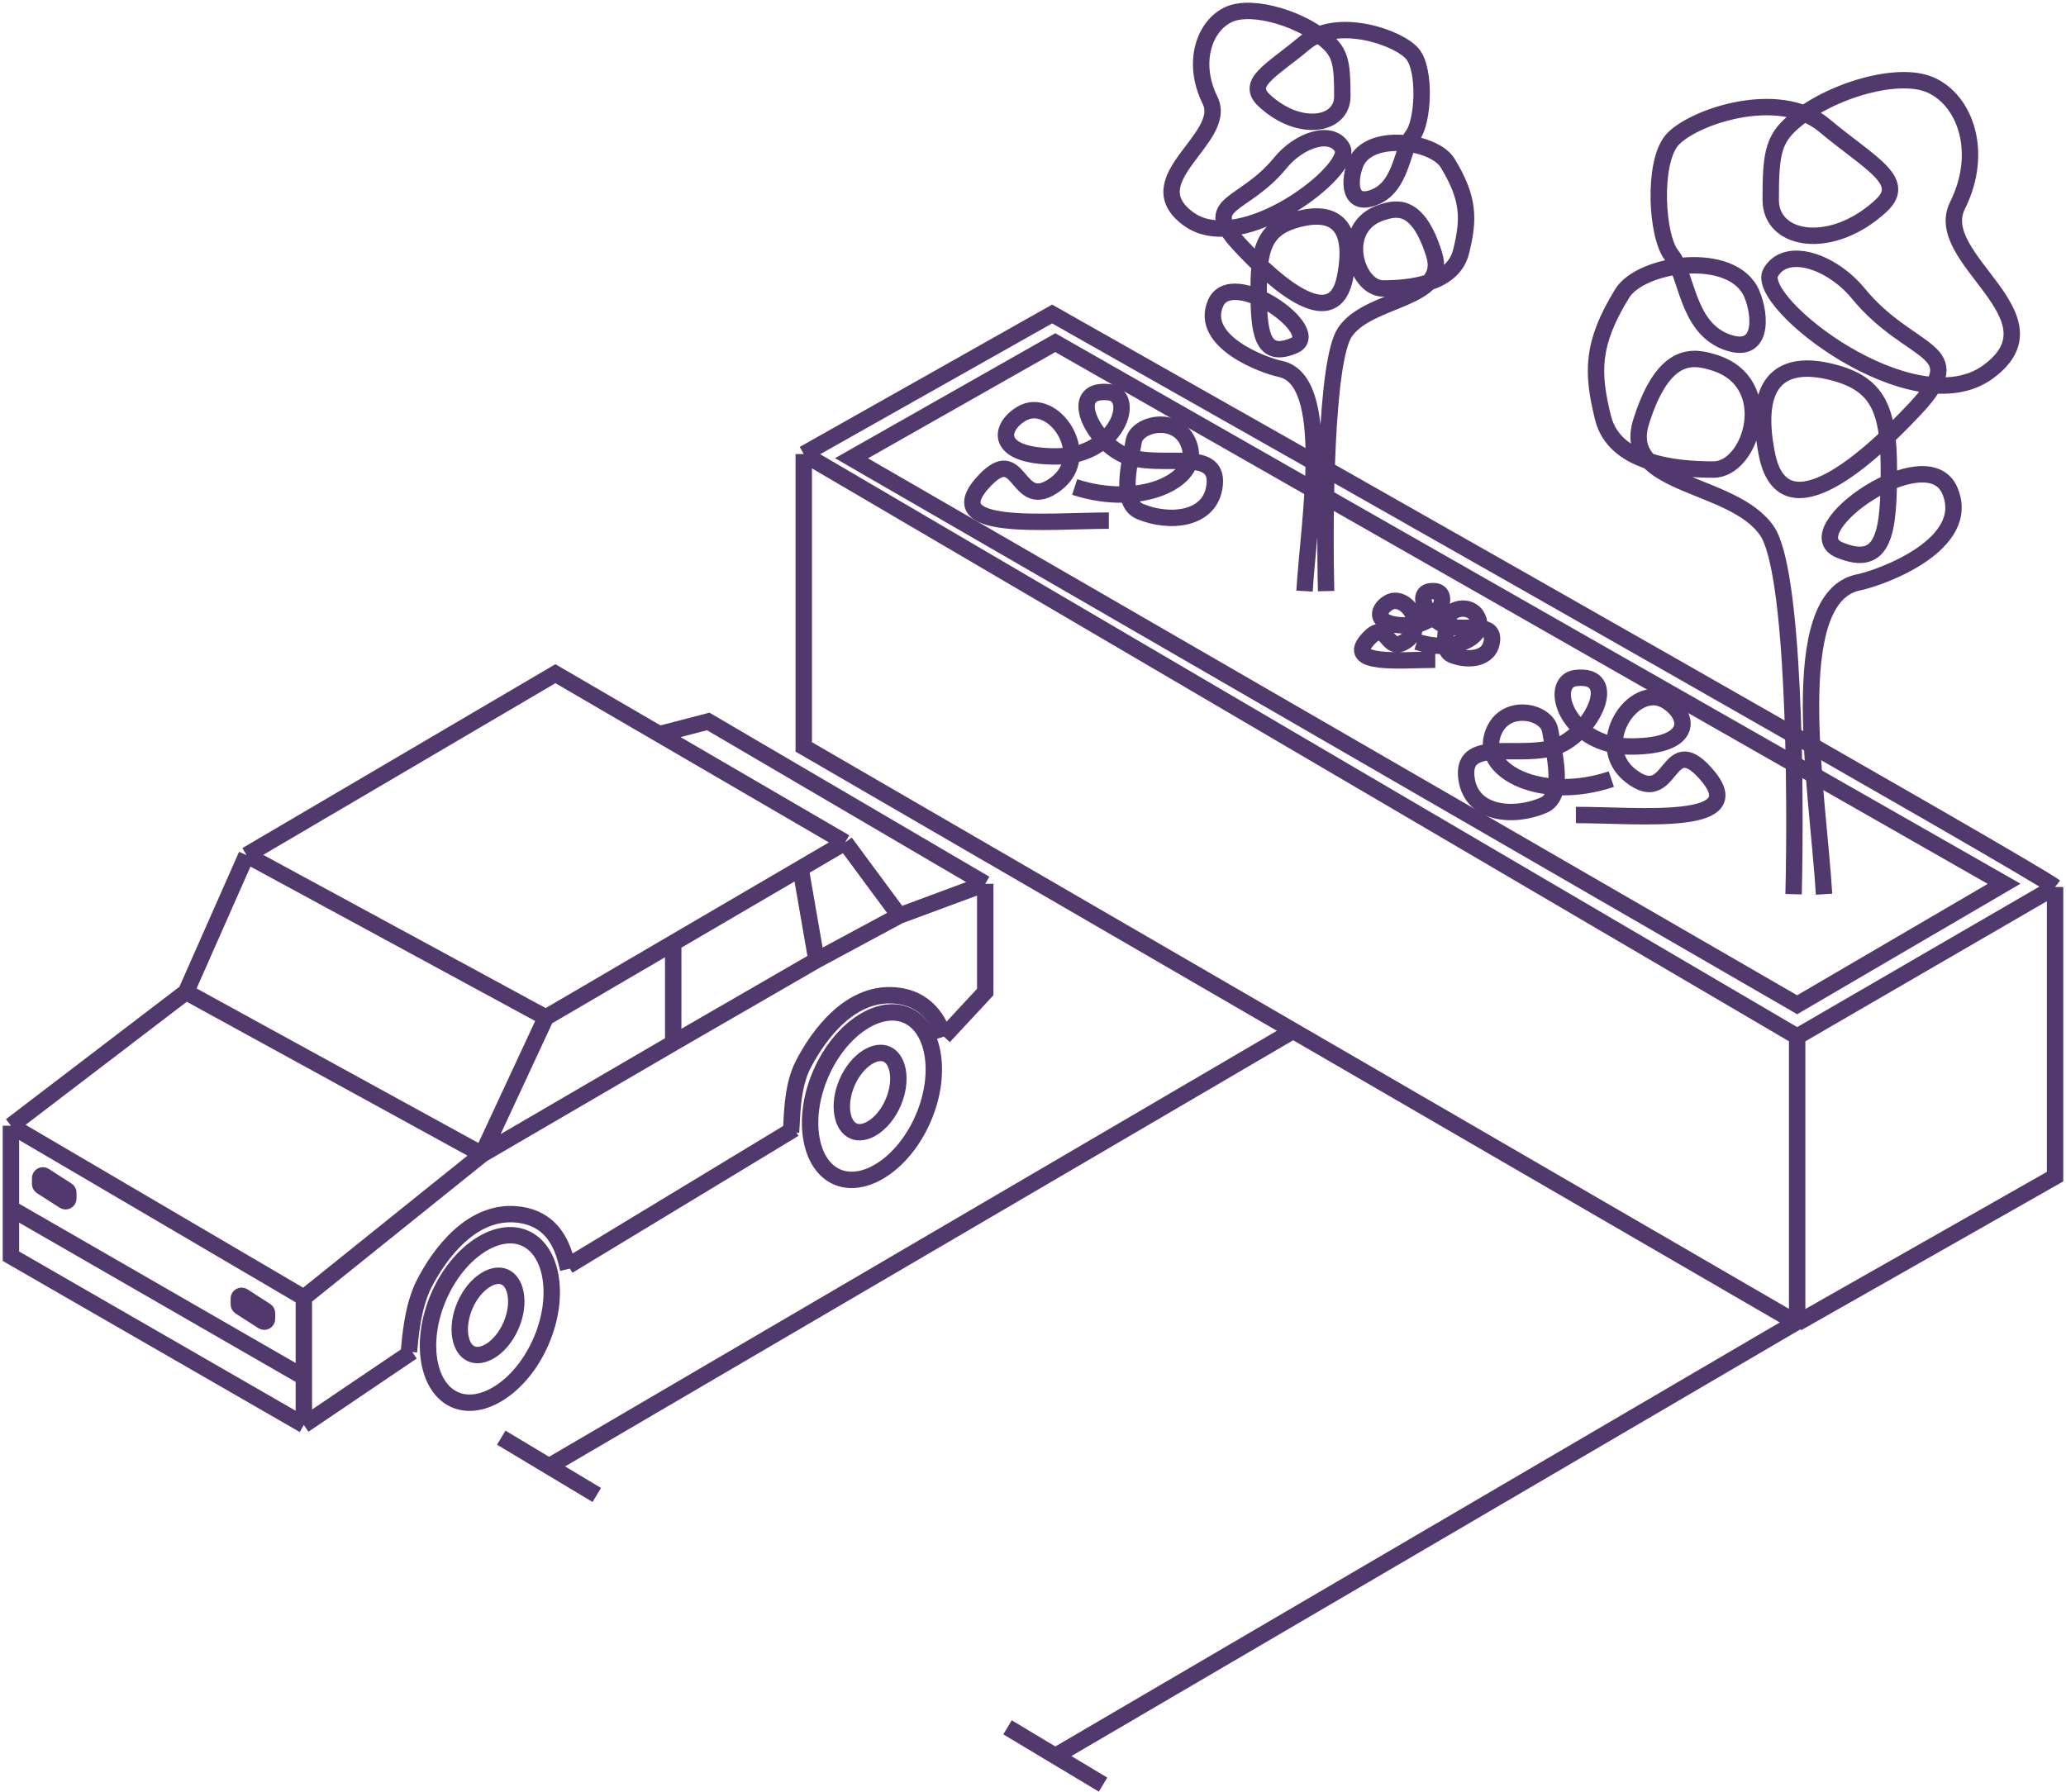 <?xml version="1.0" encoding="UTF-8"?> <svg xmlns="http://www.w3.org/2000/svg" width="189" height="164" viewBox="0 0 189 164" fill="none"><path d="M164.08 81.823C164.312 72.254 164.149 52.208 161.639 48.567C158.502 44.016 148.244 44.598 150.134 38.589C152.226 31.939 155.015 32.638 156.759 33.164C162.703 34.957 160.245 42.966 156.759 42.966C153.272 42.966 147.694 42.44 146.648 38.239C145.602 34.038 145.602 31.414 148.392 26.863C150.125 24.035 158.501 22.837 160.245 26.863C161.135 28.919 161.29 32.638 157.804 31.238C154.318 29.838 154.318 25.113 152.924 23.363C151.529 21.612 151.181 14.961 152.924 12.861C154.667 10.76 162.685 7.96 166.868 11.46C171.052 14.961 174.538 16.535 172.097 18.812C167.637 22.973 161.987 22.136 161.987 18.286C161.987 14.435 162.162 12.947 163.73 11.46C166.868 8.485 173.492 6.383 176.629 7.784C179.767 9.184 181.51 13.911 179.07 18.812C176.629 23.713 188.831 28.963 181.859 34.038C175.032 39.008 160.44 27.655 161.987 24.937C163.382 22.486 167.565 23.887 170.006 26.863C174.8 32.709 180.465 31.764 175.235 37.365C170.006 42.966 163.034 48.567 161.639 41.566C160.245 34.565 163.234 32.951 167.565 34.038C171.749 35.089 172.795 37.365 172.795 42.966C172.795 48.567 172.446 52.068 168.263 50.317C164.08 48.567 176.281 39.991 178.373 44.892C180.465 49.792 172.193 52.842 170.006 53.293C163.213 54.693 166.287 72.371 166.868 81.823" stroke="#51396E" stroke-width="1.5"></path><path d="M121.315 54.089C121.151 47.269 121.266 32.98 123.044 30.385C125.266 27.142 132.532 27.556 131.193 23.273C129.712 18.533 127.736 19.032 126.501 19.407C122.29 20.685 124.032 26.393 126.501 26.393C128.971 26.393 132.922 26.018 133.663 23.024C134.404 20.03 134.403 18.159 132.428 14.916C131.2 12.9 125.267 12.046 124.032 14.916C123.401 16.381 123.292 19.032 125.761 18.034C128.23 17.036 128.23 13.668 129.218 12.42C130.205 11.173 130.452 6.432 129.218 4.935C127.983 3.438 122.303 1.442 119.34 3.937C116.377 6.432 113.908 7.554 115.636 9.177C118.796 12.143 122.798 11.546 122.798 8.802C122.798 6.057 122.673 4.996 121.563 3.937C119.34 1.816 114.648 0.318 112.426 1.316C110.204 2.314 108.969 5.683 110.697 9.177C112.426 12.67 103.783 16.412 108.722 20.03C113.558 23.572 123.893 15.48 122.798 13.543C121.81 11.796 118.846 12.794 117.117 14.916C113.722 19.082 109.709 18.409 113.413 22.401C117.117 26.393 122.056 30.385 123.044 25.395C124.032 20.405 121.914 19.255 118.846 20.03C115.883 20.778 115.142 22.401 115.142 26.393C115.142 30.385 115.389 32.88 118.352 31.633C121.315 30.385 112.673 24.272 111.191 27.766C109.709 31.259 115.569 33.433 117.117 33.754C121.929 34.752 119.752 47.352 119.34 54.089" stroke="#51396E" stroke-width="1.5"></path><path d="M147.406 71.292C141.211 73.381 135.606 70.695 136.491 67.412C137.376 64.129 141.509 65.025 141.804 66.816C142.099 68.607 143.276 72.785 141.211 73.68C138.486 74.861 134.425 74.575 134.13 70.993C133.835 67.412 139.149 69.502 142.394 68.308C145.639 67.114 148.291 61.578 144.164 62.041C141.509 62.339 143.279 68.308 149.179 68.308C155.079 68.308 154.583 65.44 152.421 64.129C149.468 62.34 145.527 68.15 149.179 70.993C153.011 73.978 152.421 66.816 155.961 70.695C160.568 75.743 150.064 74.575 144.164 74.575" stroke="#51396E" stroke-width="1.5"></path><path d="M98.311 44.563C104.292 46.522 109.704 44.004 108.849 40.926C107.995 37.849 104.004 38.689 103.72 40.367C103.435 42.046 102.298 45.963 104.292 46.803C106.923 47.91 110.843 47.641 111.128 44.284C111.413 40.926 106.283 42.885 103.15 41.766C100.017 40.647 97.456 35.456 101.441 35.891C104.004 36.171 102.295 41.766 96.599 41.766C90.902 41.766 91.381 39.077 93.468 37.849C96.319 36.171 100.125 41.618 96.599 44.284C92.899 47.081 93.468 40.367 90.05 44.004C85.602 48.736 95.744 47.641 101.441 47.641" stroke="#51396E" stroke-width="1.5"></path><path d="M129.623 58.729C132.827 59.773 135.726 58.431 135.269 56.789C134.811 55.148 132.673 55.596 132.521 56.491C132.368 57.386 131.759 59.475 132.827 59.923C134.237 60.514 136.337 60.37 136.49 58.58C136.642 56.789 133.894 57.834 132.215 57.237C130.537 56.64 129.165 53.872 131.3 54.104C132.673 54.253 131.758 57.237 128.706 57.237C125.654 57.237 125.911 55.803 127.029 55.148C128.556 54.253 130.595 57.158 128.706 58.58C126.724 60.072 127.029 56.491 125.198 58.431C122.815 60.954 128.248 60.37 131.3 60.37" stroke="#51396E" stroke-width="1.5"></path><path d="M1 103.008L17.02 90.774M1 103.008L27.797 118.737M1 103.008V110.581M17.02 90.774L44.109 105.629M17.02 90.774L22.555 78.249M44.109 105.629L27.797 118.737M44.109 105.629L49.935 93.104M44.109 105.629L61.586 95.435M27.797 118.737V126.019M27.797 130.388L1 114.95V110.581M27.797 130.388V126.019M27.797 130.388L37.701 123.689M27.797 126.019L1 110.581M22.555 78.249L49.935 93.104M22.555 78.249L50.808 61.647L60.311 67.181M49.935 93.104L61.586 86.287M61.586 95.435L74.693 87.861M61.586 95.435V86.287M82.266 83.784L90.131 80.871M82.266 83.784L77.315 77.084M82.266 83.784L74.693 87.861M90.131 80.871V90.774L86.344 94.852M90.131 80.871L64.79 66.016L60.311 67.181M72.654 103.299L51.974 115.824M77.315 77.084L73.237 79.47M77.315 77.084L60.311 67.181M73.237 79.47L74.693 87.861M73.237 79.47L61.586 86.287" stroke="#51396E" stroke-width="1.5"></path><path d="M82.951 92.905C84.134 93.414 84.98 94.633 85.296 96.357C85.61 98.075 85.372 100.206 84.461 102.322C83.551 104.438 82.167 106.076 80.704 107.029C79.235 107.986 77.769 108.209 76.585 107.7C75.401 107.191 74.555 105.972 74.24 104.248C73.926 102.53 74.164 100.399 75.075 98.283C75.985 96.167 77.368 94.529 78.832 93.576C80.3 92.619 81.767 92.396 82.951 92.905Z" stroke="#51396E" stroke-width="1.5"></path><path d="M81.112 96.455C81.583 96.657 81.97 97.165 82.121 97.986C82.27 98.801 82.159 99.838 81.71 100.884C81.26 101.929 80.583 102.722 79.888 103.175C79.188 103.631 78.554 103.698 78.082 103.495C77.612 103.292 77.224 102.785 77.073 101.964C76.924 101.148 77.035 100.111 77.484 99.066C77.934 98.021 78.611 97.227 79.306 96.775C80.006 96.319 80.641 96.252 81.112 96.455Z" stroke="#51396E" stroke-width="1.5"></path><path d="M46.158 116.845C46.63 117.048 47.017 117.555 47.168 118.377C47.317 119.192 47.206 120.229 46.757 121.274C46.307 122.32 45.63 123.113 44.935 123.565C44.235 124.021 43.6 124.088 43.129 123.886C42.658 123.683 42.27 123.176 42.12 122.354C41.971 121.539 42.082 120.502 42.531 119.457C42.981 118.411 43.658 117.618 44.353 117.166C45.053 116.71 45.687 116.643 46.158 116.845Z" stroke="#51396E" stroke-width="1.5"></path><path d="M47.998 113.294C49.182 113.803 50.028 115.022 50.343 116.746C50.657 118.464 50.419 120.594 49.509 122.71C48.598 124.826 47.215 126.465 45.751 127.418C44.283 128.375 42.816 128.598 41.632 128.089C40.449 127.58 39.603 126.361 39.287 124.637C38.973 122.919 39.212 120.788 40.122 118.672C41.032 116.556 42.416 114.918 43.879 113.965C45.348 113.008 46.814 112.784 47.998 113.294Z" stroke="#51396E" stroke-width="1.5"></path><path d="M24.311 119.947C24.383 119.993 24.426 120.072 24.426 120.157L24.426 120.692C24.426 120.89 24.208 121.009 24.041 120.902L21.963 119.566C21.892 119.52 21.849 119.442 21.849 119.357L21.848 118.821C21.848 118.623 22.067 118.504 22.234 118.611L24.311 119.947Z" stroke="#51396E" stroke-width="1.5"></path><path d="M6.135 108.927C6.206 108.973 6.25 109.052 6.25 109.137L6.25 109.672C6.25 109.87 6.032 109.989 5.865 109.883L3.787 108.547C3.716 108.501 3.672 108.422 3.672 108.337L3.672 107.801C3.672 107.604 3.891 107.484 4.057 107.591L6.135 108.927Z" stroke="#51396E" stroke-width="1.5"></path><path d="M37.41 123.69C37.523 122.485 37.728 119.549 38.812 117.445C40.167 114.816 43.201 110.508 47.604 111.165C51.127 111.691 51.682 114.951 51.974 116.117" stroke="#51396E" stroke-width="1.5"></path><path d="M72.363 103.591C72.476 102.386 72.39 99.517 73.474 97.414C74.829 94.784 77.863 90.476 82.266 91.134C85.179 91.569 86.053 93.979 86.344 94.853" stroke="#51396E" stroke-width="1.5"></path><path d="M118.384 94.269L50.226 134.175M50.226 134.175L45.856 131.553M50.226 134.175L54.595 136.796M164.698 120.776L96.539 160.681M96.539 160.681L92.169 158.059M96.539 160.681L100.908 163.302" stroke="#51396E" stroke-width="1.5"></path><path d="M164.406 121.067L73.528 68.346V41.549M164.406 121.067V94.852M164.406 121.067L188 107.669V81.162M164.406 94.852L73.528 41.549M164.406 94.852L188 81.162M73.528 41.549L96.248 28.732C125.958 45.529 185.903 79.531 188 81.162" stroke="#51396E" stroke-width="1.5"></path><path d="M164.407 91.939L77.897 41.932L96.539 31.354L183.34 80.871L164.407 91.939Z" stroke="#51396E" stroke-width="1.5"></path></svg> 